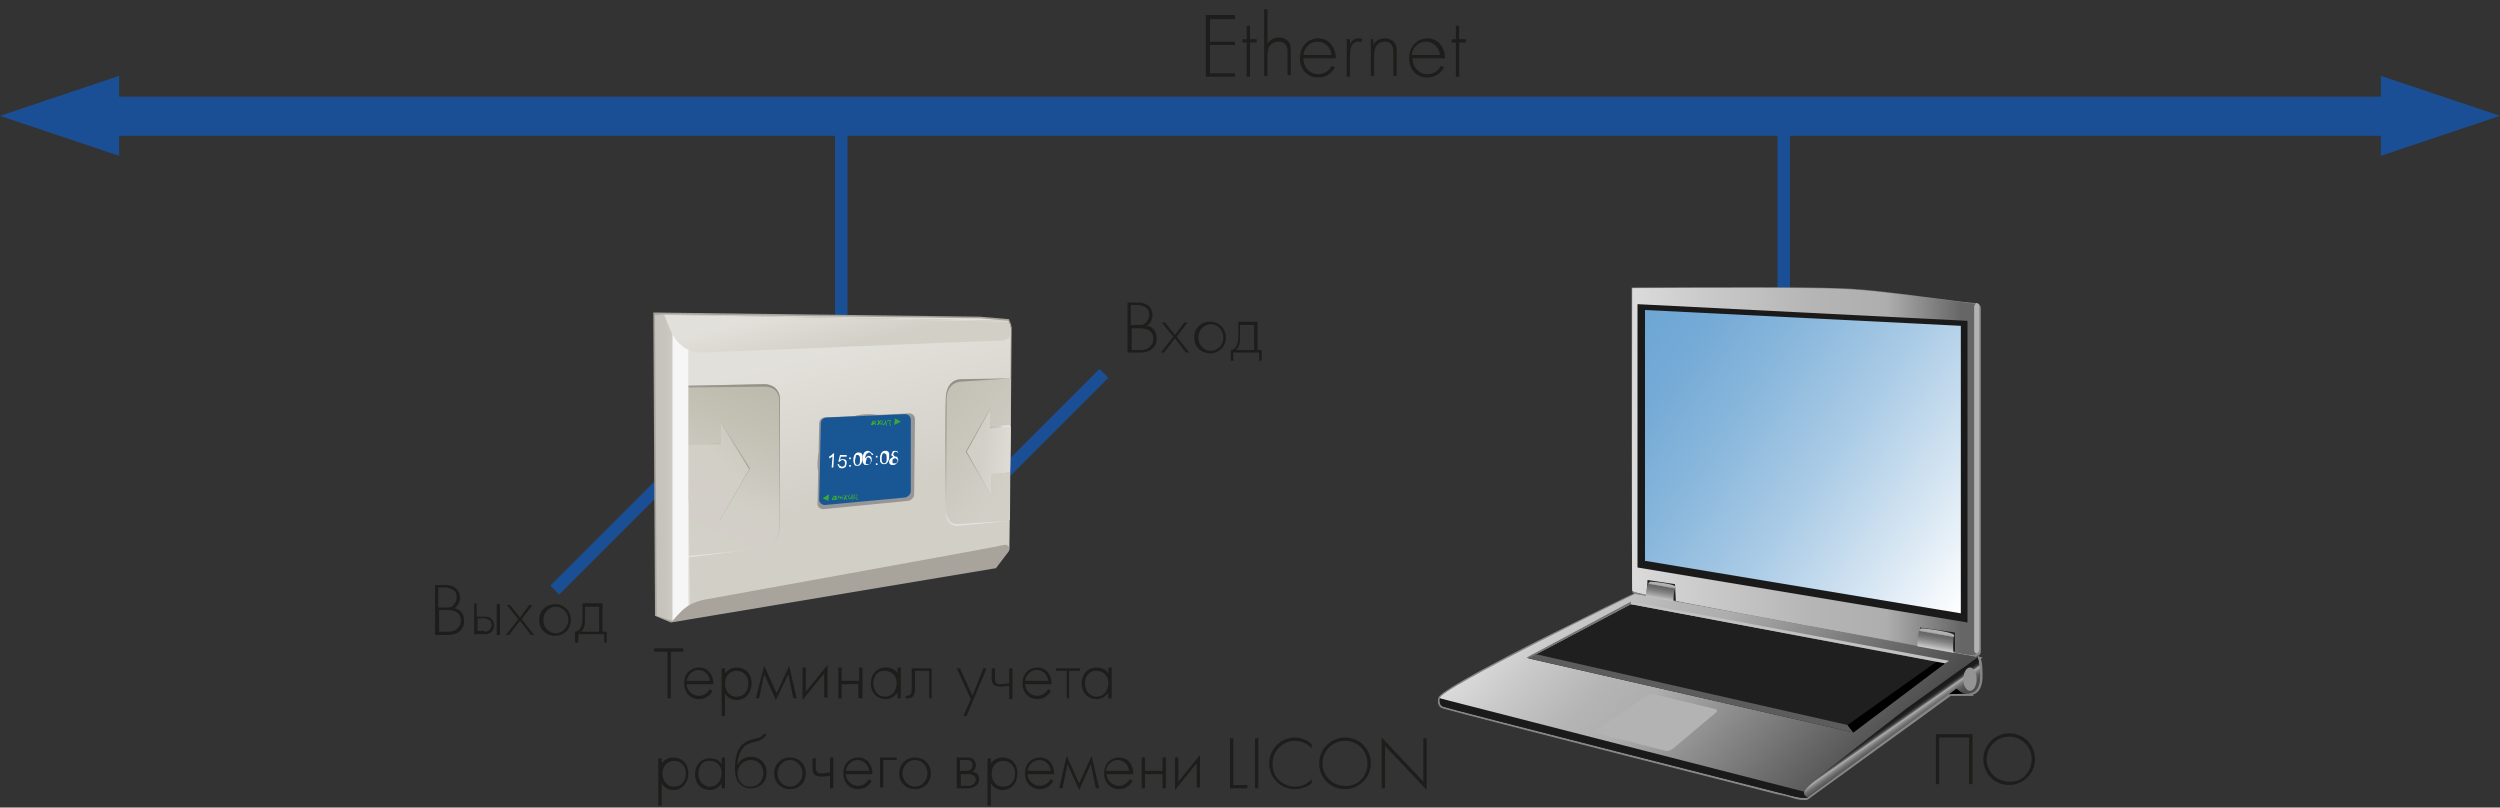 <?xml version="1.0" encoding="utf-8"?>
<!-- Generator: Adobe Illustrator 21.0.2, SVG Export Plug-In . SVG Version: 6.00 Build 0)  -->
<svg version="1.1" id="Слой_1" xmlns="http://www.w3.org/2000/svg" xmlns:xlink="http://www.w3.org/1999/xlink" x="0px" y="0px"
	 viewBox="0 0 300 96.9" style="enable-background:new 0 0 300 96.9;" xml:space="preserve">
<rect x="0" y="0" width="300" height="96.9" fill="#333333" stroke="none"/>
<style type="text/css">
	.st0{fill:#1A4F96;}
	.st1{fill:#878787;}
	.st2{fill:url(#SVGID_1_);}
	.st3{fill:#212121;}
	.st4{fill:url(#SVGID_2_);}
	.st5{fill:url(#SVGID_3_);}
	.st6{fill:#1A1A1A;}
	.st7{fill:url(#SVGID_4_);}
	.st8{fill:url(#SVGID_5_);}
	.st9{fill:url(#SVGID_6_);}
	.st10{fill:#1F1F1F;}
	.st11{fill:#5C5C5C;}
	.st12{fill:#C2C2C2;}
	.st13{fill:#737373;}
	.st14{fill:#949494;}
	.st15{fill:#B3B3B3;}
	.st16{fill:url(#SVGID_7_);}
	.st17{fill:url(#SVGID_8_);}
	.st18{fill:url(#SVGID_9_);}
	.st19{fill:url(#SVGID_10_);}
	.st20{fill:url(#SVGID_11_);}
	.st21{fill:url(#SVGID_12_);}
	.st22{fill:#A8A39B;}
	.st23{fill:url(#SVGID_13_);}
	.st24{fill:none;}
	.st25{fill:url(#SVGID_14_);}
	.st26{fill:url(#SVGID_15_);}
	.st27{fill:url(#SVGID_16_);}
	.st28{fill:url(#SVGID_17_);}
	.st29{fill:url(#SVGID_18_);}
	.st30{fill:url(#SVGID_19_);}
	.st31{fill:url(#SVGID_20_);}
	.st32{fill:url(#SVGID_21_);}
	.st33{fill:#969696;}
	.st34{fill:#185694;}
	.st35{fill:url(#SVGID_22_);}
	.st36{fill:url(#SVGID_23_);}
	.st37{fill:#F7F6F6;}
	.st38{fill:url(#SVGID_24_);}
	.st39{enable-background:new    ;}
	.st40{fill:#FFFFFF;}
	.st41{fill:#3AAA35;}
	.st42{fill:#1D1D1B;}
</style>
<rect x="100.2" y="15.7" class="st0" width="1.5" height="23.9"/>
<polygon class="st0" points="300,13.9 285.7,9.1 285.7,11.6 14.3,11.6 14.3,9.1 0,13.9 14.3,18.7 14.3,16.3 285.7,16.3 285.7,18.7 
	"/>
<rect x="213.3" y="15.7" class="st0" width="1.5" height="23.9"/>
<g>
	<g>
		<path class="st1" d="M216.4,96c-0.4,0-0.9-0.1-1.5-0.3c0,0-0.6-0.2-1.7-0.4c-26.4-6.7-39.9-10.2-40.1-10.3
			c-0.6-0.2-0.6-0.9-0.5-1.2c0-0.3,0.5-1.1,11.7-6.8c5.6-2.8,11.3-5.6,11.8-5.8c-0.2-0.1-0.2-0.1-0.2-0.1l0,0l0,0
			c0-0.1-0.1-0.2-0.1-18.3c0-9,0-18,0-18.1v-0.2h0.2c0.2,0,15.1-0.1,20.6,0c6.6,0.1,6.6,0.1,18.8,1.7l1.8,0.2c0.3,0,0.5,0.3,0.5,0.6
			v41.2c0,0.3-0.2,0.5-0.4,0.5c-0.1,0-0.1,0.1-0.2,0.1h0.2l0.1-0.1l0.1,0.1l0.4,0.1l-0.2,0.2c0.1,0.2,0.2,0.7,0.2,1.6l0,0
			c0.1,1.8-0.5,2.4-1,2.6c-0.1,0-0.1,0-0.2,0.1l0.2,0.1h-2.8L217,95.9C216.9,96,216.7,96,216.4,96z M173,83.8L173,83.8L173,83.8
			c0,0.1-0.2,0.7,0.3,0.9c0.2,0.1,7.4,1.9,40.1,10.3c1,0.3,1.6,0.4,1.7,0.4c1.5,0.4,1.7,0.2,1.8,0.2l0,0l17.9-13.1l0.2,0.3l-0.4,0.3
			h1.4l0,0c0.2,0,0.4,0,0.6-0.1c0.6-0.2,0.9-1,0.8-2.2l0,0c-0.1-0.7-0.1-1.2-0.2-1.4l-1.3,0.9l0,0l0,0l-0.2-0.3
			c0.5-0.4,0.9-0.7,1.2-0.8l-2.6-0.5v-0.2c0,0,0-0.1,0-0.2V78l1.5,0.3c0.5,0.1,0.8,0.1,0.8,0.1c0.2,0,0.4,0,0.5-0.1l0,0l0,0
			c0.1,0,0.1-0.1,0.1-0.2V36.8c0-0.1-0.1-0.2-0.1-0.2l0,0l-1.8-0.2c-12.2-1.5-12.2-1.5-18.8-1.6c-5.1-0.1-18.6,0-20.4,0
			c0,12-0.1,34.3,0,36c0.1,0,0.5,0.1,1.4,0.4h0.2v0.2c0,0.1,0,0.2,0,0.3v0.2l-1.5-0.3c-0.6,0.3-6,2.9-11.4,5.7
			C174.7,82.3,173.2,83.5,173,83.8z M196.1,70.9L196.1,70.9L196.1,70.9z M216.5,95.3L216.5,95.3v-0.4v0.2l0.1-0.2L216.5,95.3z
			 M221.8,90.7l-0.2-0.3l0,0l0,0c0.5-0.4,0.9-0.7,1.5-1.1l0.2,0.3L221.8,90.7z M230.4,77.8h-0.2l-29.5-5.4v-0.2c0-0.1,0-0.1,0-0.2
			v-0.2l0.3,0.1h0.2c7,1.4,19.7,3.7,29.1,5.3h0.2v0.2c0,0.1,0,0.1,0,0.2L230.4,77.8z"/>
		<g>
			<polygon points="236,83.2 233.9,83.3 234.8,82.6 			"/>
			
				<linearGradient id="SVGID_1_" gradientUnits="userSpaceOnUse" x1="195.856" y1="350.351" x2="237.4" y2="350.351" gradientTransform="matrix(1 0 0 1 0 -293.773)">
				<stop  offset="0" style="stop-color:#DBDBDB"/>
				<stop  offset="0.211" style="stop-color:#CACACA"/>
				<stop  offset="0.524" style="stop-color:#B5B5B5"/>
				<stop  offset="0.735" style="stop-color:#AEAEAE"/>
				<stop  offset="0.952" style="stop-color:#666666"/>
			</linearGradient>
			<path class="st2" d="M195.9,70.9c-0.1-0.2,0-36.3,0-36.3s15-0.1,20.6,0c6.9,0.1,6.6,0.1,20.6,1.9l0.3,41.7c0,0-0.2,0.4-0.9,0.4
				C236.2,78.5,196.5,71.5,195.9,70.9z"/>
			<polygon class="st3" points="234.6,78.2 230.3,77.4 230.4,75.3 234.6,75.9 			"/>
			
				<linearGradient id="SVGID_2_" gradientUnits="userSpaceOnUse" x1="232.148" y1="371.839" x2="232.576" y2="369.413" gradientTransform="matrix(1 0 0 1 0 -293.773)">
				<stop  offset="0" style="stop-color:#DBDBDB"/>
				<stop  offset="4.981127e-02" style="stop-color:#D1D1D1"/>
				<stop  offset="0.287" style="stop-color:#A3A3A3"/>
				<stop  offset="0.497" style="stop-color:#828282"/>
				<stop  offset="0.672" style="stop-color:#6D6D6D"/>
				<stop  offset="0.789" style="stop-color:#666666"/>
				<stop  offset="0.799" style="stop-color:#777777"/>
				<stop  offset="0.814" style="stop-color:#8D8D8D"/>
				<stop  offset="0.833" style="stop-color:#9E9E9E"/>
				<stop  offset="0.855" style="stop-color:#AAAAAA"/>
				<stop  offset="0.887" style="stop-color:#B1B1B1"/>
				<stop  offset="0.976" style="stop-color:#B3B3B3"/>
			</linearGradient>
			<path class="st4" d="M234.4,78.4l-4.3-0.7c0,0-0.1-2.3,0.5-2.3c0.5,0,4.2,0.5,3.9,0.9C234.3,76.6,234.4,78.4,234.4,78.4z"/>
			<polygon class="st3" points="201.1,72.1 197.6,71.4 197.7,69.6 201,70.1 			"/>
			
				<linearGradient id="SVGID_3_" gradientUnits="userSpaceOnUse" x1="199.1" y1="365.863" x2="199.481" y2="363.702" gradientTransform="matrix(1 0 0 1 0 -293.773)">
				<stop  offset="0" style="stop-color:#DBDBDB"/>
				<stop  offset="4.981127e-02" style="stop-color:#D1D1D1"/>
				<stop  offset="0.287" style="stop-color:#A3A3A3"/>
				<stop  offset="0.497" style="stop-color:#828282"/>
				<stop  offset="0.672" style="stop-color:#6D6D6D"/>
				<stop  offset="0.789" style="stop-color:#666666"/>
				<stop  offset="0.799" style="stop-color:#777777"/>
				<stop  offset="0.814" style="stop-color:#8D8D8D"/>
				<stop  offset="0.833" style="stop-color:#9E9E9E"/>
				<stop  offset="0.855" style="stop-color:#AAAAAA"/>
				<stop  offset="0.887" style="stop-color:#B1B1B1"/>
				<stop  offset="0.976" style="stop-color:#B3B3B3"/>
			</linearGradient>
			<path class="st5" d="M200.8,72.4l-3.3-0.6c0,0,0-2,0.6-2c0.4,0,3.2,0.3,3,0.7C200.8,70.8,200.8,72.4,200.8,72.4z"/>
			<polygon class="st6" points="236.1,74.7 196.5,68.1 196.5,36.5 236.1,38.5 			"/>
			
				<linearGradient id="SVGID_4_" gradientUnits="userSpaceOnUse" x1="238.65" y1="362.588" x2="196.117" y2="332.806" gradientTransform="matrix(1 0 0 1 0 -293.773)">
				<stop  offset="0" style="stop-color:#FFFFFF"/>
				<stop  offset="0.194" style="stop-color:#D8E7F3"/>
				<stop  offset="0.452" style="stop-color:#AACBE6"/>
				<stop  offset="0.682" style="stop-color:#89B7DC"/>
				<stop  offset="0.872" style="stop-color:#74AAD6"/>
				<stop  offset="1" style="stop-color:#6DA6D4"/>
			</linearGradient>
			<polygon class="st7" points="235.3,73.6 197.4,67.3 197.4,37.2 235.3,39.1 			"/>
			
				<linearGradient id="SVGID_5_" gradientUnits="userSpaceOnUse" x1="189.001" y1="360.111" x2="221.155" y2="390.094" gradientTransform="matrix(1 0 0 1 0 -293.773)">
				<stop  offset="0" style="stop-color:#DBDBDB"/>
				<stop  offset="0.119" style="stop-color:#CACACA"/>
				<stop  offset="0.296" style="stop-color:#B5B5B5"/>
				<stop  offset="0.416" style="stop-color:#AEAEAE"/>
				<stop  offset="0.982" style="stop-color:#4D4D4D"/>
			</linearGradient>
			<path class="st8" d="M216.7,95.1c-6.2-1-41.2-10.3-43.9-11.3c-0.3-1,23.4-12.5,23.4-12.5l41.2,7.6
				C237.2,79,216.7,93.8,216.7,95.1z"/>
			<path class="st6" d="M172.8,83.8c0,0-0.2,0.8,0.4,1c0.4,0.2,41.4,10.6,41.8,10.7c2,0.5,2,0.1,2,0.1l-0.5-0.6L172.8,83.8z"/>
			
				<linearGradient id="SVGID_6_" gradientUnits="userSpaceOnUse" x1="228.268" y1="382.829" x2="226.492" y2="380.293" gradientTransform="matrix(1 0 0 1 0 -293.773)">
				<stop  offset="0" style="stop-color:#4D4D4D"/>
				<stop  offset="0.251" style="stop-color:#4F4F4F"/>
				<stop  offset="0.372" style="stop-color:#575757"/>
				<stop  offset="0.465" style="stop-color:#646464"/>
				<stop  offset="0.543" style="stop-color:#767676"/>
				<stop  offset="0.613" style="stop-color:#8E8E8E"/>
				<stop  offset="0.675" style="stop-color:#ABABAB"/>
				<stop  offset="0.681" style="stop-color:#AEAEAE"/>
				<stop  offset="0.69" style="stop-color:#9D9D9D"/>
				<stop  offset="0.712" style="stop-color:#7A7A7A"/>
				<stop  offset="0.737" style="stop-color:#5C5C5C"/>
				<stop  offset="0.763" style="stop-color:#444444"/>
				<stop  offset="0.793" style="stop-color:#313131"/>
				<stop  offset="0.829" style="stop-color:#242424"/>
				<stop  offset="0.874" style="stop-color:#1C1C1C"/>
				<stop  offset="0.964" style="stop-color:#1A1A1A"/>
			</linearGradient>
			<path class="st9" d="M237.3,78.9c0,0,0.2,0.3,0.3,1.7c0,0.4,0.2,2-0.9,2.5c-1.2,0.5-1.9-0.5-1.9-0.5l-17.9,13.1
				c0,0-0.5-0.3-0.4-0.6c0-0.1,0.1-0.3,0.4-0.6c0.3-0.3,0.8-0.8,1-1s10.9-8.5,10.9-8.5L237.3,78.9"/>
			<polygon class="st10" points="183.4,79 195.7,72.5 233.4,79.6 222.4,87.9 			"/>
			<polygon class="st11" points="183.4,79 184.3,78.5 221.7,87 222.4,87.9 			"/>
			<polygon points="221.7,87 232.4,79.4 233.4,79.6 222.4,87.9 			"/>
			<polygon class="st12" points="195.7,72.5 195.7,72.2 233.9,79.3 233.4,79.6 			"/>
			<polygon class="st13" points="183.2,78.9 195.7,72.2 195.7,72.5 183.4,79 			"/>
			<ellipse class="st14" cx="236.4" cy="81.5" rx="0.8" ry="1.4"/>
			<path class="st15" d="M200.8,89.8c-0.3,0.2-0.7,0.4-0.9,0.3l-8.3-2.1c-0.2-0.1-0.2-0.3,0.1-0.5l5.8-3.9c0.3-0.2,0.7-0.4,0.9-0.3
				l7.5,1.8c0.2,0.1,0.2,0.3-0.1,0.5L200.8,89.8z"/>
			<path class="st15" d="M237.5,78c0,0.2-0.2,0.4-0.3,0.4l0,0c-0.2,0-0.3-0.2-0.3-0.4V36.8c0-0.2,0.2-0.4,0.3-0.4l0,0
				c0.2,0,0.3,0.2,0.3,0.4V78z"/>
		</g>
	</g>
	<polygon points="236,83.2 233.9,83.3 234.8,82.6 	"/>
	
		<linearGradient id="SVGID_7_" gradientUnits="userSpaceOnUse" x1="195.856" y1="350.351" x2="237.4" y2="350.351" gradientTransform="matrix(1 0 0 1 0 -293.773)">
		<stop  offset="0" style="stop-color:#DBDBDB"/>
		<stop  offset="0.211" style="stop-color:#CACACA"/>
		<stop  offset="0.524" style="stop-color:#B5B5B5"/>
		<stop  offset="0.735" style="stop-color:#AEAEAE"/>
		<stop  offset="0.952" style="stop-color:#666666"/>
	</linearGradient>
	<path class="st16" d="M195.9,70.9c-0.1-0.2,0-36.3,0-36.3s15-0.1,20.6,0c6.9,0.1,6.6,0.1,20.6,1.9l0.3,41.7c0,0-0.2,0.4-0.9,0.4
		C236.2,78.5,196.5,71.5,195.9,70.9z"/>
	<polygon class="st3" points="234.6,78.2 230.3,77.4 230.4,75.3 234.6,75.9 	"/>
	
		<linearGradient id="SVGID_8_" gradientUnits="userSpaceOnUse" x1="232.148" y1="371.839" x2="232.576" y2="369.413" gradientTransform="matrix(1 0 0 1 0 -293.773)">
		<stop  offset="0" style="stop-color:#DBDBDB"/>
		<stop  offset="4.981127e-02" style="stop-color:#D1D1D1"/>
		<stop  offset="0.287" style="stop-color:#A3A3A3"/>
		<stop  offset="0.497" style="stop-color:#828282"/>
		<stop  offset="0.672" style="stop-color:#6D6D6D"/>
		<stop  offset="0.789" style="stop-color:#666666"/>
		<stop  offset="0.799" style="stop-color:#777777"/>
		<stop  offset="0.814" style="stop-color:#8D8D8D"/>
		<stop  offset="0.833" style="stop-color:#9E9E9E"/>
		<stop  offset="0.855" style="stop-color:#AAAAAA"/>
		<stop  offset="0.887" style="stop-color:#B1B1B1"/>
		<stop  offset="0.976" style="stop-color:#B3B3B3"/>
	</linearGradient>
	<path class="st17" d="M234.4,78.4l-4.3-0.7c0,0-0.1-2.3,0.5-2.3c0.5,0,4.2,0.5,3.9,0.9C234.3,76.6,234.4,78.4,234.4,78.4z"/>
	<polygon class="st3" points="201.1,72.1 197.6,71.4 197.7,69.6 201,70.1 	"/>
	
		<linearGradient id="SVGID_9_" gradientUnits="userSpaceOnUse" x1="199.1" y1="365.863" x2="199.481" y2="363.702" gradientTransform="matrix(1 0 0 1 0 -293.773)">
		<stop  offset="0" style="stop-color:#DBDBDB"/>
		<stop  offset="4.981127e-02" style="stop-color:#D1D1D1"/>
		<stop  offset="0.287" style="stop-color:#A3A3A3"/>
		<stop  offset="0.497" style="stop-color:#828282"/>
		<stop  offset="0.672" style="stop-color:#6D6D6D"/>
		<stop  offset="0.789" style="stop-color:#666666"/>
		<stop  offset="0.799" style="stop-color:#777777"/>
		<stop  offset="0.814" style="stop-color:#8D8D8D"/>
		<stop  offset="0.833" style="stop-color:#9E9E9E"/>
		<stop  offset="0.855" style="stop-color:#AAAAAA"/>
		<stop  offset="0.887" style="stop-color:#B1B1B1"/>
		<stop  offset="0.976" style="stop-color:#B3B3B3"/>
	</linearGradient>
	<path class="st18" d="M200.8,72.4l-3.3-0.6c0,0,0-2,0.6-2c0.4,0,3.2,0.3,3,0.7C200.8,70.8,200.8,72.4,200.8,72.4z"/>
	<polygon class="st6" points="236.1,74.7 196.5,68.1 196.5,36.5 236.1,38.5 	"/>
	
		<linearGradient id="SVGID_10_" gradientUnits="userSpaceOnUse" x1="238.65" y1="362.588" x2="196.117" y2="332.806" gradientTransform="matrix(1 0 0 1 0 -293.773)">
		<stop  offset="0" style="stop-color:#FFFFFF"/>
		<stop  offset="0.194" style="stop-color:#D8E7F3"/>
		<stop  offset="0.452" style="stop-color:#AACBE6"/>
		<stop  offset="0.682" style="stop-color:#89B7DC"/>
		<stop  offset="0.872" style="stop-color:#74AAD6"/>
		<stop  offset="1" style="stop-color:#6DA6D4"/>
	</linearGradient>
	<polygon class="st19" points="235.3,73.6 197.4,67.3 197.4,37.2 235.3,39.1 	"/>
	
		<linearGradient id="SVGID_11_" gradientUnits="userSpaceOnUse" x1="189.001" y1="360.111" x2="221.155" y2="390.094" gradientTransform="matrix(1 0 0 1 0 -293.773)">
		<stop  offset="0" style="stop-color:#DBDBDB"/>
		<stop  offset="0.119" style="stop-color:#CACACA"/>
		<stop  offset="0.296" style="stop-color:#B5B5B5"/>
		<stop  offset="0.416" style="stop-color:#AEAEAE"/>
		<stop  offset="0.982" style="stop-color:#4D4D4D"/>
	</linearGradient>
	<path class="st20" d="M216.7,95.1c-6.2-1-41.2-10.3-43.9-11.3c-0.3-1,23.4-12.5,23.4-12.5l41.2,7.6C237.2,79,216.7,93.8,216.7,95.1
		z"/>
	<path class="st6" d="M172.8,83.8c0,0-0.2,0.8,0.4,1c0.4,0.2,41.4,10.6,41.8,10.7c2,0.5,2,0.1,2,0.1l-0.5-0.6L172.8,83.8z"/>
	
		<linearGradient id="SVGID_12_" gradientUnits="userSpaceOnUse" x1="228.268" y1="382.829" x2="226.492" y2="380.293" gradientTransform="matrix(1 0 0 1 0 -293.773)">
		<stop  offset="0" style="stop-color:#4D4D4D"/>
		<stop  offset="0.251" style="stop-color:#4F4F4F"/>
		<stop  offset="0.372" style="stop-color:#575757"/>
		<stop  offset="0.465" style="stop-color:#646464"/>
		<stop  offset="0.543" style="stop-color:#767676"/>
		<stop  offset="0.613" style="stop-color:#8E8E8E"/>
		<stop  offset="0.675" style="stop-color:#ABABAB"/>
		<stop  offset="0.681" style="stop-color:#AEAEAE"/>
		<stop  offset="0.69" style="stop-color:#9D9D9D"/>
		<stop  offset="0.712" style="stop-color:#7A7A7A"/>
		<stop  offset="0.737" style="stop-color:#5C5C5C"/>
		<stop  offset="0.763" style="stop-color:#444444"/>
		<stop  offset="0.793" style="stop-color:#313131"/>
		<stop  offset="0.829" style="stop-color:#242424"/>
		<stop  offset="0.874" style="stop-color:#1C1C1C"/>
		<stop  offset="0.964" style="stop-color:#1A1A1A"/>
	</linearGradient>
	<path class="st21" d="M237.3,78.9c0,0,0.2,0.3,0.3,1.7c0,0.4,0.2,2-0.9,2.5c-1.2,0.5-1.9-0.5-1.9-0.5l-17.9,13.1
		c0,0-0.5-0.3-0.4-0.6c0-0.1,0.1-0.3,0.4-0.6c0.3-0.3,0.8-0.8,1-1s10.9-8.5,10.9-8.5L237.3,78.9"/>
	<polygon class="st10" points="183.4,79 195.7,72.5 233.4,79.6 222.4,87.9 	"/>
	<polygon class="st11" points="183.4,79 184.3,78.5 221.7,87 222.4,87.9 	"/>
	<polygon points="221.7,87 232.4,79.4 233.4,79.6 222.4,87.9 	"/>
	<polygon class="st12" points="195.7,72.5 195.7,72.2 233.9,79.3 233.4,79.6 	"/>
	<polygon class="st13" points="183.2,78.9 195.7,72.2 195.7,72.5 183.4,79 	"/>
	<ellipse class="st14" cx="236.4" cy="81.5" rx="0.8" ry="1.4"/>
	<path class="st15" d="M200.8,89.8c-0.3,0.2-0.7,0.4-0.9,0.3l-8.3-2.1c-0.2-0.1-0.2-0.3,0.1-0.5l5.8-3.9c0.3-0.2,0.7-0.4,0.9-0.3
		l7.5,1.8c0.2,0.1,0.2,0.3-0.1,0.5L200.8,89.8z"/>
	<path class="st15" d="M237.5,78c0,0.2-0.2,0.4-0.3,0.4l0,0c-0.2,0-0.3-0.2-0.3-0.4V36.8c0-0.2,0.2-0.4,0.3-0.4l0,0
		c0.2,0,0.3,0.2,0.3,0.4V78z"/>
</g>
<rect x="63.1" y="61.6" transform="matrix(0.707 -0.707 0.707 0.707 -22.119 71.336)" class="st0" width="23.9" height="1.5"/>
<rect x="112.1" y="52.5" transform="matrix(0.707 -0.707 0.707 0.707 -1.331 103.308)" class="st0" width="23.9" height="1.5"/>
<g>
	<g>
		<path class="st22" d="M121.3,39.6L121.3,39.6L121.3,39.6c0-0.2,0-0.3,0-0.3c-0.1-0.5-0.3-0.8-0.3-0.8l-3.4-0.3l-39-0.5h1.2h-1.2
			l0.2,36.1l1.8,0.7l0.1-0.1v0.1l38.9-6.6l1.5-2c0-0.1,0-0.1,0-0.2l0.1-9.2l0,0l0.1-5.5l0,0L121.3,39.6
			C121.3,39.7,121.3,39.6,121.3,39.6z"/>
		<path class="st22" d="M80.5,74.7L80.5,74.7l-1.9-0.8v-0.1l-0.2-36.3h0.2l0,0l39,0.5l0,0l3.5,0.3v0.1c0,0,0.2,0.3,0.3,0.9l0,0
			c0,0,0,0.1,0,0.3l0,0l-0.1,11.3l0,0l-0.1,5.7l-0.1,9.2c0,0.1,0,0.2,0,0.3l0,0l-1.6,2.1h-0.1L80.5,74.7z M79,73.7l1.6,0.6l0.3-0.1
			v0.1l38.6-6.6l1.5-1.9l0,0l0,0l0,0l0.1-9.2l0.1-5.3l0,0l0.1-11.7c0-0.1,0-0.2,0-0.3c-0.1-0.3-0.2-0.6-0.2-0.7l-3.3-0.3L80,37.8
			l0,0h-1V73.7z"/>
	</g>
	<g>
		<g>
			
				<linearGradient id="SVGID_13_" gradientUnits="userSpaceOnUse" x1="104.762" y1="363.807" x2="95.732" y2="327.591" gradientTransform="matrix(1 0 0 1 0 -293.773)">
				<stop  offset="0" style="stop-color:#D2CFC7"/>
				<stop  offset="0.291" style="stop-color:#D2CFC7"/>
				<stop  offset="0.758" style="stop-color:#E2E0DA"/>
				<stop  offset="1" style="stop-color:#E2E0DA"/>
			</linearGradient>
			<polygon class="st23" points="79.9,37.8 121,38.5 121.3,39.6 121.1,65.9 81.6,73.9 			"/>
			<polygon class="st24" points="79.9,37.8 121,38.5 121.3,39.6 121.1,65.9 81.6,73.9 			"/>
		</g>
		<g>
			
				<linearGradient id="SVGID_14_" gradientUnits="userSpaceOnUse" x1="105.197" y1="337.618" x2="130.94" y2="358.601" gradientTransform="matrix(1 0 0 1 0 -293.773)">
				<stop  offset="0" style="stop-color:#BBBBAD"/>
				<stop  offset="0.251" style="stop-color:#C2C1B4"/>
				<stop  offset="0.642" style="stop-color:#D2CFC7"/>
				<stop  offset="1" style="stop-color:#D4D0C9"/>
			</linearGradient>
			<path class="st25" d="M121.3,45.4l-5.8,0.2c0,0-2,0.2-2,2.1c0,1,0,11.7,0,12.8c0,2.7,1.3,2.4,1.3,2.4l6.4-0.5L121.3,45.4z"/>
			<path class="st24" d="M121.3,45.4l-5.8,0.2c0,0-2,0.2-2,2.1c0,1,0,11.7,0,12.8c0,2.7,1.3,2.4,1.3,2.4l6.4-0.5L121.3,45.4z"/>
		</g>
		<g>
			
				<linearGradient id="SVGID_15_" gradientUnits="userSpaceOnUse" x1="-1082.498" y1="339.796" x2="-1073.222" y2="360.63" gradientTransform="matrix(-1 0 0 1 -990.494 -293.773)">
				<stop  offset="0" style="stop-color:#BBBBAD"/>
				<stop  offset="0.251" style="stop-color:#C2C1B4"/>
				<stop  offset="0.642" style="stop-color:#D2CFC7"/>
				<stop  offset="1" style="stop-color:#D4D0C9"/>
			</linearGradient>
			<path class="st26" d="M82.4,46.3l9.4-0.2c0,0,1.8,0,1.8,1.9c0,1,0,13.7,0,14.9c0,2.7-2.2,2.9-2.2,2.9l-8.8,1L82.4,46.3z"/>
			<path class="st24" d="M82.4,46.3l9.4-0.2c0,0,1.8,0,1.8,1.9c0,1,0,13.7,0,14.9c0,2.7-2.2,2.9-2.2,2.9l-8.8,1L82.4,46.3z"/>
		</g>
		<g>
			
				<linearGradient id="SVGID_16_" gradientUnits="userSpaceOnUse" x1="78.618" y1="349.923" x2="82.756" y2="349.923" gradientTransform="matrix(1 0 0 1 0 -293.773)">
				<stop  offset="0" style="stop-color:#C4C2BA"/>
				<stop  offset="0.332" style="stop-color:#C8C5BE"/>
				<stop  offset="0.67" style="stop-color:#D2CFC9"/>
				<stop  offset="1" style="stop-color:#E2E0DA"/>
			</linearGradient>
			<polygon class="st27" points="82.4,41.3 82.8,73.4 81.8,74 80.6,74.5 78.8,73.9 78.6,37.8 79.9,37.8 			"/>
		</g>
		<g>
			
				<linearGradient id="SVGID_17_" gradientUnits="userSpaceOnUse" x1="115.917" y1="347.973" x2="121.259" y2="347.973" gradientTransform="matrix(1 0 0 1 0 -293.773)">
				<stop  offset="0" style="stop-color:#919287"/>
				<stop  offset="0.135" style="stop-color:#98988E"/>
				<stop  offset="0.366" style="stop-color:#AAAAA0"/>
				<stop  offset="0.664" style="stop-color:#C7C4BB"/>
				<stop  offset="0.78" style="stop-color:#D2CFC7"/>
				<stop  offset="0.798" style="stop-color:#D9D5D1"/>
				<stop  offset="0.83" style="stop-color:#E0DDDB"/>
				<stop  offset="0.876" style="stop-color:#E5E2E2"/>
				<stop  offset="1" style="stop-color:#E6E3E3"/>
			</linearGradient>
			<path class="st28" d="M121.2,56.6l-2.2,0.3l-0.1,2.5l-3-5.2l2.9-5.2l-0.1,2.2l2.5-0.2L121.2,56.6z"/>
			<path class="st24" d="M121.2,56.6l-2.2,0.3l-0.1,2.5l-3-5.2l2.9-5.2l-0.1,2.2l2.5-0.2L121.2,56.6z"/>
		</g>
		<g>
			
				<linearGradient id="SVGID_18_" gradientUnits="userSpaceOnUse" x1="80.737" y1="348.52" x2="67.314" y2="340.83" gradientTransform="matrix(1.024 -1.000000e-04 -1.000000e-04 1.026 9.735 -297.772)">
				<stop  offset="0" style="stop-color:#919287"/>
				<stop  offset="0.135" style="stop-color:#98988E"/>
				<stop  offset="0.366" style="stop-color:#AAAAA0"/>
				<stop  offset="0.664" style="stop-color:#C7C4BB"/>
				<stop  offset="0.78" style="stop-color:#D2CFC7"/>
				<stop  offset="0.798" style="stop-color:#D9D5D1"/>
				<stop  offset="0.83" style="stop-color:#E0DDDB"/>
				<stop  offset="0.876" style="stop-color:#E5E2E2"/>
				<stop  offset="1" style="stop-color:#E6E3E3"/>
			</linearGradient>
			<path class="st29" d="M82.5,53.4l4-0.2v-2.6l3.5,5.6l-3.6,6.2v-2.6L82.6,60L82.5,53.4z"/>
			<path class="st24" d="M82.5,53.4l4-0.2v-2.6l3.5,5.6l-3.6,6.2v-2.6L82.6,60L82.5,53.4z"/>
		</g>
		
			<linearGradient id="SVGID_19_" gradientUnits="userSpaceOnUse" x1="-885.824" y1="339.672" x2="-876.261" y2="361.151" gradientTransform="matrix(-1 0 0 1 -794.099 -293.773)">
			<stop  offset="0" style="stop-color:#919287"/>
			<stop  offset="0.135" style="stop-color:#98988E"/>
			<stop  offset="0.366" style="stop-color:#AAAAA0"/>
			<stop  offset="0.664" style="stop-color:#C7C4BB"/>
			<stop  offset="0.78" style="stop-color:#D2CFC7"/>
			<stop  offset="0.798" style="stop-color:#D9D5D1"/>
			<stop  offset="0.83" style="stop-color:#E0DDDB"/>
			<stop  offset="0.876" style="stop-color:#E5E2E2"/>
			<stop  offset="1" style="stop-color:#E6E3E3"/>
		</linearGradient>
		<path class="st30" d="M91.6,65.8c1.5-0.3,1.9-1.7,1.9-3c0-1,0-13.6,0-14.7c0-1.8-1.7-1.7-1.7-1.7l-9,0.1l-1.1-0.2l10.1-0.2
			c0,0,1.8,0,1.8,1.9c0,1,0,13.8,0,14.9C93.6,65.6,91.6,65.9,91.6,65.8l-10,1.2l1.1-0.3C90.5,66,91.4,65.8,91.6,65.8z"/>
		<g>
			
				<linearGradient id="SVGID_20_" gradientUnits="userSpaceOnUse" x1="114.757" y1="347.675" x2="124.979" y2="348.669" gradientTransform="matrix(1 0 0 1 0 -293.773)">
				<stop  offset="0" style="stop-color:#D2CFC7"/>
				<stop  offset="0.291" style="stop-color:#D2CFC7"/>
				<stop  offset="0.758" style="stop-color:#E2E0DA"/>
				<stop  offset="1" style="stop-color:#E2E0DA"/>
			</linearGradient>
			<path class="st31" d="M121.2,56.6l-2.2,0.3l-0.1,2.5l-2.9-5.2l2.8-5v2.2l2.5-0.2L121.2,56.6z"/>
			<path class="st24" d="M121.2,56.6l-2.2,0.3l-0.1,2.5l-2.9-5.2l2.8-5v2.2l2.5-0.2L121.2,56.6z"/>
		</g>
		
			<linearGradient id="SVGID_21_" gradientUnits="userSpaceOnUse" x1="-551.569" y1="339.698" x2="-544.229" y2="356.184" gradientTransform="matrix(1 0 0 1 665.557 -293.773)">
			<stop  offset="0" style="stop-color:#919287"/>
			<stop  offset="0.135" style="stop-color:#98988E"/>
			<stop  offset="0.366" style="stop-color:#AAAAA0"/>
			<stop  offset="0.664" style="stop-color:#C7C4BB"/>
			<stop  offset="0.78" style="stop-color:#D2CFC7"/>
			<stop  offset="0.798" style="stop-color:#D9D5D1"/>
			<stop  offset="0.83" style="stop-color:#E0DDDB"/>
			<stop  offset="0.876" style="stop-color:#E5E2E2"/>
			<stop  offset="1" style="stop-color:#E6E3E3"/>
		</linearGradient>
		<path class="st32" d="M114.7,62.9c-0.9-0.1-1.1-0.9-1.1-2c0-0.9,0-12.2,0-13.1c0.1-2,1.7-2,1.7-2l6.1-0.4l0,0l-6.1,0.1
			c0,0-1.7-0.1-1.8,2.2c-0.1,0.9-0.1,12.1-0.1,13.1c-0.1,2.3,1.3,2.3,1.4,2.3c0.4,0,6.4-0.6,6.4-0.6l0,0
			C118,62.7,115.2,62.9,114.7,62.9z"/>
		<g>
			<g>
				<path class="st33" d="M109.7,54.7c0,2.9-2.7,5.5-5.9,5.8c-3.2,0.3-5.8-1.9-5.7-5s2.7-5.7,5.9-5.8S109.7,51.8,109.7,54.7z"/>
			</g>
			<path class="st33" d="M109.7,59.3c0,0.4-0.3,0.7-0.7,0.8l-10.2,1c-0.4,0-0.7-0.3-0.7-0.6l0.2-9.7c0-0.4,0.3-0.7,0.7-0.7l10.1-0.5
				c0.4,0,0.7,0.3,0.7,0.7L109.7,59.3z"/>
		</g>
		<path class="st34" d="M109.3,58.9c0,0.4-0.3,0.7-0.7,0.8L99,60.6c-0.4,0-0.7-0.3-0.7-0.6l0.2-9.2c0-0.4,0.3-0.7,0.7-0.7l9.4-0.4
			c0.4,0,0.7,0.3,0.7,0.7C109.3,50.4,109.3,58.9,109.3,58.9z"/>
		<g>
			
				<linearGradient id="SVGID_22_" gradientUnits="userSpaceOnUse" x1="78.6" y1="331.873" x2="121" y2="331.873" gradientTransform="matrix(1 0 0 1 0 -293.773)">
				<stop  offset="0" style="stop-color:#D2CFC7"/>
				<stop  offset="0.291" style="stop-color:#D2CFC7"/>
				<stop  offset="0.758" style="stop-color:#E2E0DA"/>
				<stop  offset="1" style="stop-color:#E2E0DA"/>
			</linearGradient>
			<polygon class="st35" points="78.6,37.7 117.6,38.2 121,38.5 79.9,37.8 			"/>
			<polygon class="st24" points="78.6,37.7 117.6,38.2 121,38.5 79.9,37.8 			"/>
		</g>
		<g>
			
				<linearGradient id="SVGID_23_" gradientUnits="userSpaceOnUse" x1="99.641" y1="337.089" x2="79.332" y2="356.588" gradientTransform="matrix(1 0 0 1 0 -293.773)">
				<stop  offset="0" style="stop-color:#BBBBAD"/>
				<stop  offset="0.251" style="stop-color:#C2C1B4"/>
				<stop  offset="0.642" style="stop-color:#D2CFC7"/>
				<stop  offset="1" style="stop-color:#D4D0C9"/>
			</linearGradient>
			<path class="st36" d="M82.5,53.4l4-0.1v-2.5l3.4,5.5l-3.5,6.1v-2.5l-3.8,0.3L82.5,53.4z"/>
			<path class="st24" d="M82.5,53.4l4-0.1v-2.5l3.4,5.5l-3.5,6.1v-2.5l-3.8,0.3L82.5,53.4z"/>
		</g>
		<g>
			<g>
				<polygon class="st37" points="82.6,73.6 80.7,74.5 80.7,39.6 82.6,39.6 				"/>
			</g>
		</g>
		<g>
			
				<linearGradient id="SVGID_24_" gradientUnits="userSpaceOnUse" x1="102.189" y1="339.125" x2="99.098" y2="326.728" gradientTransform="matrix(1 0 0 1 0 -293.773)">
				<stop  offset="0" style="stop-color:#D2CFC7"/>
				<stop  offset="0.291" style="stop-color:#D2CFC7"/>
				<stop  offset="0.758" style="stop-color:#E2E0DA"/>
				<stop  offset="1" style="stop-color:#E2E0DA"/>
			</linearGradient>
			<path class="st38" d="M121.3,39.4c0,0,0.1,0.9-0.3,1.2s-0.9,0.3-1.8,0.3c-0.7,0-34.3,1.4-34.8,1.4c-0.8,0-1.7,0-2.8-1
				c-1.1-1-1.5-2.7-1.9-3.5l41.3,0.8C121,38.5,121.2,38.8,121.3,39.4"/>
			<path class="st24" d="M121.3,39.4c0,0,0.1,0.9-0.3,1.2s-0.9,0.3-1.8,0.3c-0.7,0-34.3,1.4-34.8,1.4c-0.8,0-1.7,0-2.8-1
				c-1.1-1-1.5-2.7-1.9-3.5l41.3,0.8C121,38.5,121.2,38.8,121.3,39.4"/>
		</g>
		<g>
			<path class="st22" d="M80.7,74.5c0,0,1-1.2,1.6-1.6c0.6-0.5,1.4-0.7,2-0.9c0.6-0.1,34.8-6.3,35.2-6.4c0.4-0.1,1.2-0.3,1.3-0.2
				c0.2,0.1,0.4,0.3,0.3,0.5l-1.5,2L80.7,74.5z"/>
			<path class="st24" d="M80.7,74.5c0,0,1-1.2,1.6-1.6c0.6-0.5,1.4-0.7,2-0.9c0.6-0.1,34.8-6.3,35.2-6.4c0.4-0.1,1.2-0.3,1.3-0.2
				c0.2,0.1,0.4,0.3,0.3,0.5l-1.5,2L80.7,74.5z"/>
		</g>
		<polygon class="st24" points="109,56.2 99.1,56.7 99.2,54.5 109.1,54 		"/>
		<g class="st39">
			<path class="st40" d="M100,56.1l-0.2,0l0.1-1.3c-0.1,0-0.1,0.1-0.2,0.1c-0.1,0.1-0.2,0.1-0.2,0.1l0-0.2c0.1-0.1,0.2-0.1,0.3-0.2
				c0.1-0.1,0.2-0.2,0.2-0.2l0.1,0L100,56.1z"/>
			<path class="st40" d="M100.5,55.7l0.2,0c0,0.1,0,0.2,0.1,0.2c0.1,0,0.1,0.1,0.2,0.1c0.1,0,0.2,0,0.3-0.1c0.1-0.1,0.1-0.2,0.1-0.3
				c0-0.1,0-0.2-0.1-0.3c-0.1-0.1-0.1-0.1-0.2-0.1c-0.1,0-0.1,0-0.2,0.1c-0.1,0-0.1,0.1-0.1,0.1l-0.2,0l0.2-0.8l0.8,0l0,0.2l-0.7,0
				l-0.1,0.4c0.1-0.1,0.2-0.1,0.3-0.1c0.1,0,0.3,0,0.4,0.1c0.1,0.1,0.1,0.2,0.1,0.4c0,0.1-0.1,0.3-0.1,0.4c-0.1,0.1-0.3,0.2-0.4,0.2
				c-0.1,0-0.3,0-0.4-0.1C100.6,55.9,100.5,55.8,100.5,55.7z"/>
			<path class="st40" d="M101.9,56l0-0.2l0.2,0l0,0.2L101.9,56z M101.9,55.1l0-0.2l0.2,0l0,0.2L101.9,55.1z"/>
			<path class="st40" d="M102.4,55.2c0-0.2,0-0.3,0.1-0.5c0-0.1,0.1-0.2,0.2-0.3c0.1-0.1,0.2-0.1,0.3-0.1c0.1,0,0.2,0,0.2,0
				s0.1,0.1,0.2,0.1c0,0.1,0.1,0.1,0.1,0.2c0,0.1,0,0.2,0,0.4c0,0.2,0,0.3-0.1,0.5c0,0.1-0.1,0.2-0.2,0.3s-0.2,0.1-0.3,0.1
				c-0.2,0-0.3,0-0.4-0.2C102.5,55.7,102.4,55.5,102.4,55.2z M102.6,55.2c0,0.3,0,0.4,0.1,0.5c0.1,0.1,0.1,0.1,0.2,0.1
				c0.1,0,0.2-0.1,0.2-0.1c0.1-0.1,0.1-0.3,0.1-0.5c0-0.3,0-0.4-0.1-0.5c-0.1-0.1-0.1-0.1-0.2-0.1c-0.1,0-0.2,0-0.2,0.1
				C102.7,54.7,102.7,54.9,102.6,55.2z"/>
			<path class="st40" d="M104.8,54.6l-0.2,0c0-0.1,0-0.1-0.1-0.2c-0.1-0.1-0.1-0.1-0.2-0.1c-0.1,0-0.1,0-0.2,0.1
				c-0.1,0-0.1,0.1-0.2,0.2c0,0.1-0.1,0.2-0.1,0.4c0.1-0.1,0.1-0.1,0.2-0.2c0.1,0,0.1-0.1,0.2-0.1c0.1,0,0.2,0,0.3,0.1
				c0.1,0.1,0.1,0.2,0.1,0.4c0,0.1,0,0.2-0.1,0.3c0,0.1-0.1,0.2-0.2,0.2c-0.1,0.1-0.2,0.1-0.3,0.1c-0.2,0-0.3,0-0.4-0.2
				c-0.1-0.1-0.1-0.3-0.1-0.6c0-0.3,0.1-0.5,0.2-0.7c0.1-0.1,0.3-0.2,0.4-0.2c0.1,0,0.2,0,0.3,0.1C104.7,54.4,104.8,54.5,104.8,54.6
				z M103.9,55.4c0,0.1,0,0.1,0,0.2c0,0.1,0.1,0.1,0.1,0.1c0.1,0,0.1,0,0.2,0c0.1,0,0.2,0,0.2-0.1c0.1-0.1,0.1-0.2,0.1-0.3
				c0-0.1,0-0.2-0.1-0.3c-0.1-0.1-0.1-0.1-0.2-0.1c-0.1,0-0.2,0-0.2,0.1C104,55.2,103.9,55.3,103.9,55.4z"/>
			<path class="st40" d="M105.1,55.8l0-0.2l0.2,0l0,0.2L105.1,55.8z M105.1,54.9l0-0.2l0.2,0l0,0.2L105.1,54.9z"/>
			<path class="st40" d="M105.6,55c0-0.2,0-0.3,0.1-0.5c0-0.1,0.1-0.2,0.2-0.3c0.1-0.1,0.2-0.1,0.3-0.1c0.1,0,0.2,0,0.2,0
				c0.1,0,0.1,0.1,0.2,0.1c0,0.1,0.1,0.1,0.1,0.2c0,0.1,0,0.2,0,0.4c0,0.2,0,0.3-0.1,0.5c0,0.1-0.1,0.2-0.2,0.3s-0.2,0.1-0.3,0.1
				c-0.2,0-0.3,0-0.4-0.2C105.6,55.5,105.6,55.3,105.6,55z M105.8,55c0,0.3,0,0.4,0.1,0.5c0.1,0.1,0.1,0.1,0.2,0.1
				c0.1,0,0.2-0.1,0.2-0.1c0.1-0.1,0.1-0.3,0.1-0.5c0-0.3,0-0.4-0.1-0.5c-0.1-0.1-0.1-0.1-0.2-0.1c-0.1,0-0.2,0-0.2,0.1
				C105.9,54.5,105.8,54.7,105.8,55z"/>
			<path class="st40" d="M107.2,54.8c-0.1,0-0.1-0.1-0.2-0.1c0-0.1-0.1-0.1,0-0.2c0-0.1,0.1-0.2,0.1-0.3c0.1-0.1,0.2-0.1,0.3-0.1
				c0.1,0,0.3,0,0.3,0.1c0.1,0.1,0.1,0.2,0.1,0.3c0,0.1,0,0.1-0.1,0.2c0,0.1-0.1,0.1-0.2,0.1c0.1,0,0.2,0.1,0.2,0.1
				c0,0.1,0.1,0.2,0.1,0.3c0,0.1-0.1,0.3-0.2,0.4c-0.1,0.1-0.2,0.2-0.4,0.2c-0.2,0-0.3,0-0.4-0.1c-0.1-0.1-0.1-0.2-0.1-0.3
				c0-0.1,0-0.2,0.1-0.3C107,54.9,107.1,54.9,107.2,54.8z M107.1,55.3c0,0.1,0,0.1,0,0.2c0,0.1,0.1,0.1,0.1,0.1c0.1,0,0.1,0,0.2,0
				c0.1,0,0.2,0,0.2-0.1c0.1-0.1,0.1-0.1,0.1-0.2c0-0.1,0-0.2-0.1-0.2c-0.1-0.1-0.1-0.1-0.2-0.1c-0.1,0-0.2,0-0.2,0.1
				C107.1,55.1,107.1,55.2,107.1,55.3z M107.2,54.5c0,0.1,0,0.1,0.1,0.2c0,0,0.1,0.1,0.2,0.1c0.1,0,0.1,0,0.2-0.1
				c0.1-0.1,0.1-0.1,0.1-0.2c0-0.1,0-0.1-0.1-0.2c0,0-0.1-0.1-0.2-0.1c-0.1,0-0.1,0-0.2,0.1C107.2,54.4,107.2,54.4,107.2,54.5z"/>
		</g>
		<polygon class="st24" points="108.8,51.9 103,52.1 103.3,50.3 109,50.1 		"/>
		<g class="st39">
			<path class="st41" d="M104.7,50.5l0.2,0c0.1,0,0.1,0,0.1,0c0,0,0,0,0.1,0c0,0,0,0,0,0.1c0,0,0,0,0,0.1c0,0,0,0-0.1,0.1
				c0,0,0,0,0.1,0c0,0,0,0.1,0,0.1c0,0.1,0,0.1-0.1,0.1c0,0-0.1,0-0.2,0l-0.3,0L104.7,50.5z M104.8,51l0.1,0c0.1,0,0.1,0,0.1,0
				c0,0,0,0,0-0.1c0,0,0,0,0,0c0,0,0,0,0,0c0,0,0,0-0.1,0l-0.1,0L104.8,51z M104.8,50.7l0.1,0c0,0,0.1,0,0.1,0c0,0,0,0,0,0
				c0,0,0,0,0,0c0,0,0,0,0-0.1c0,0-0.1,0-0.1,0l-0.1,0L104.8,50.7z"/>
			<path class="st41" d="M105.2,51l0.2-0.3l-0.1-0.3l0.1,0l0.1,0.1c0,0,0,0,0,0.1c0,0,0,0,0.1-0.1l0.1-0.1l0.1,0l-0.2,0.3l0.2,0.3
				l-0.1,0l-0.1-0.2l0,0l-0.2,0.2L105.2,51z"/>
			<path class="st41" d="M105.8,50.7c0-0.1,0.1-0.2,0.1-0.2c0.1,0,0.1-0.1,0.2-0.1c0.1,0,0.1,0,0.2,0.1c0,0,0.1,0.1,0,0.2
				c0,0.1,0,0.1-0.1,0.2c0,0-0.1,0.1-0.1,0.1c0,0-0.1,0-0.1,0c-0.1,0-0.1,0-0.2-0.1C105.8,50.9,105.7,50.8,105.8,50.7z M105.9,50.7
				c0,0.1,0,0.1,0,0.2c0,0,0.1,0.1,0.1,0s0.1,0,0.1-0.1c0,0,0.1-0.1,0.1-0.2c0-0.1,0-0.1,0-0.2c0,0-0.1-0.1-0.1,0c0,0-0.1,0-0.1,0.1
				C105.9,50.6,105.9,50.7,105.9,50.7z"/>
			<path class="st41" d="M106.5,50.4l0.4,0l-0.1,0.5l0.1,0l0,0.2l-0.1,0l0-0.2l-0.4,0l0,0.2l-0.1,0l0-0.2l0,0
				C106.4,50.8,106.4,50.7,106.5,50.4z M106.5,50.5c0,0.2-0.1,0.3-0.1,0.4l0.3,0l0.1-0.4L106.5,50.5z"/>
			<path class="st41" d="M107.4,50.2l0.7,0.4l-0.8,0.4L107.4,50.2z"/>
		</g>
		<polygon class="st24" points="105.5,60 98.4,60.6 98.6,59.4 105.7,58.8 		"/>
		<g class="st39">
			<path class="st41" d="M99.5,59.3l-0.1,0.8l-0.7-0.3L99.5,59.3z"/>
			<path class="st41" d="M100,59.5l0.2,0c0.1,0,0.1,0,0.1,0c0,0,0,0,0.1,0c0,0,0,0,0,0.1c0,0,0,0,0,0.1c0,0,0,0-0.1,0.1
				c0,0,0,0,0.1,0s0,0.1,0,0.1c0,0.1,0,0.1-0.1,0.1c0,0-0.1,0-0.2,0l-0.3,0L100,59.5z M100,59.9l0.1,0c0.1,0,0.1,0,0.1,0
				c0,0,0,0,0-0.1c0,0,0,0,0,0s0,0,0,0s0,0-0.1,0l-0.1,0L100,59.9z M100,59.7l0.1,0c0,0,0.1,0,0.1,0c0,0,0,0,0,0c0,0,0,0,0,0
				c0,0,0,0,0-0.1c0,0-0.1,0-0.1,0l-0.1,0L100,59.7z"/>
			<path class="st41" d="M100.6,59.4L100.6,59.4l0.1,0.2l0.1,0c0.1,0,0.1,0,0.2,0c0,0,0.1,0.1,0,0.1c0,0,0,0.1-0.1,0.1
				c0,0-0.1,0.1-0.2,0.1l-0.2,0L100.6,59.4z M100.6,59.9L100.6,59.9c0.2,0,0.2,0,0.2,0c0,0,0,0,0-0.1c0,0,0,0,0-0.1c0,0-0.1,0-0.1,0
				l-0.1,0L100.6,59.9z M101.1,59.4L101.1,59.4l0,0.5l-0.1,0L101.1,59.4z"/>
			<path class="st41" d="M101.2,59.9l0.2-0.3l-0.2-0.2l0.1,0l0.1,0.1c0,0,0,0,0,0.1c0,0,0,0,0.1-0.1l0.1-0.1l0.1,0l-0.2,0.3l0.2,0.3
				l-0.1,0l-0.1-0.2l0,0l-0.2,0.2L101.2,59.9z"/>
			<path class="st41" d="M101.8,59.6c0-0.1,0.1-0.2,0.1-0.2c0.1,0,0.1-0.1,0.2-0.1c0.1,0,0.1,0,0.2,0.1c0,0,0.1,0.1,0,0.2
				c0,0.1,0,0.1-0.1,0.2c0,0-0.1,0.1-0.1,0.1c0,0-0.1,0-0.1,0c-0.1,0-0.1,0-0.2-0.1C101.8,59.8,101.8,59.7,101.8,59.6z M101.9,59.6
				c0,0.1,0,0.1,0,0.2c0,0,0.1,0,0.1,0s0.1,0,0.1-0.1c0,0,0.1-0.1,0.1-0.2c0-0.1,0-0.1,0-0.2s-0.1,0-0.1,0c0,0-0.1,0-0.1,0.1
				C101.9,59.5,101.9,59.5,101.9,59.6z"/>
			<path class="st41" d="M102.5,59.3l0.4,0l-0.1,0.5l0.1,0l0,0.2l-0.1,0l0-0.2l-0.4,0l0,0.2l-0.1,0l0-0.2l0.1,0
				C102.4,59.6,102.5,59.5,102.5,59.3z M102.6,59.3c0,0.2-0.1,0.3-0.1,0.4l0.3,0l0-0.4L102.6,59.3z"/>
		</g>
	</g>
</g>
<g class="st39">
	<path class="st42" d="M80.5,78.2v5.6h-0.4v-5.6h-1.6v-0.4H82v0.4H80.5z"/>
</g>
<g class="st39">
	<path class="st42" d="M82.4,82c0,0.9,0.7,1.5,1.5,1.5c0.6,0,1-0.4,1.3-0.8l0.3,0.2c-0.2,0.4-0.7,1-1.6,1c-1.1,0-1.8-0.8-1.8-1.9
		c0-1.3,0.9-1.9,1.8-1.9c1,0,1.7,0.8,1.7,2H82.4z M85.2,81.7c-0.1-0.7-0.6-1.3-1.4-1.3c-0.7,0-1.3,0.6-1.4,1.3H85.2z"/>
	<path class="st42" d="M87,85.9h-0.4v-5.7H87v0.6c0.4-0.5,0.9-0.7,1.4-0.7c1.1,0,1.8,0.8,1.8,1.9c0,1.1-0.7,2-1.8,2
		c-0.9,0-1.3-0.6-1.4-0.8V85.9z M89.8,82c0-1-0.7-1.5-1.4-1.5c-0.7,0-1.4,0.5-1.4,1.5c0,0.9,0.5,1.6,1.4,1.6S89.8,82.9,89.8,82z"/>
	<path class="st42" d="M91.7,79.9l1.5,3.3l1.5-3.3l0.9,3.9h-0.4l-0.6-2.9L93.1,84l-1.4-3.1l-0.6,2.9h-0.4L91.7,79.9z"/>
	<path class="st42" d="M96.7,80.1v2.9l2.6-3.2v3.9h-0.4v-2.9L96.3,84v-3.9H96.7z"/>
	<path class="st42" d="M100.6,80.1h0.4v1.6h2.1v-1.6h0.4v3.7H103v-1.7H101v1.7h-0.4V80.1z"/>
	<path class="st42" d="M107.7,80.1h0.4v3.7h-0.4v-0.7c-0.4,0.6-1,0.8-1.4,0.8c-1,0-1.8-0.7-1.8-1.9c0-1.1,0.7-1.9,1.8-1.9
		c0.6,0,1.1,0.2,1.4,0.7V80.1z M104.8,82c0,0.8,0.5,1.6,1.4,1.6c0.9,0,1.4-0.8,1.4-1.6c0-1.1-0.8-1.5-1.4-1.5
		C105.5,80.4,104.8,81,104.8,82z"/>
	<path class="st42" d="M111.9,83.8h-0.4v-3.3h-1.7v2.1c0,0.2,0,0.6-0.2,0.9c-0.1,0.2-0.4,0.3-0.7,0.3c-0.1,0-0.1,0-0.2,0v-0.3
		c0,0,0.1,0,0.1,0c0.2,0,0.4-0.1,0.5-0.2c0.1-0.2,0.1-0.4,0.1-0.6v-2.5h2.4V83.8z"/>
	<path class="st42" d="M116.5,83.9l-1.7-3.7h0.4l1.5,3.3l1.3-3.3h0.4l-2.4,5.7h-0.4L116.5,83.9z"/>
	<path class="st42" d="M121.2,82.3c-0.3,0-0.7,0.1-1,0.1c-0.2,0-0.6,0-0.9-0.2c-0.3-0.2-0.3-0.7-0.3-0.9v-1.1h0.4v1.1
		c0,0.3,0,0.5,0.2,0.7c0.1,0.1,0.3,0.1,0.5,0.1c0.3,0,0.8-0.1,1-0.1v-1.8h0.4v3.7h-0.4V82.3z"/>
	<path class="st42" d="M123,82c0,0.9,0.7,1.5,1.5,1.5c0.6,0,1-0.4,1.3-0.8l0.3,0.2c-0.2,0.4-0.7,1-1.6,1c-1.1,0-1.8-0.8-1.8-1.9
		c0-1.3,0.9-1.9,1.8-1.9c1,0,1.7,0.8,1.7,2H123z M125.8,81.7c-0.1-0.7-0.6-1.3-1.4-1.3c-0.7,0-1.3,0.6-1.4,1.3H125.8z"/>
</g>
<g class="st39">
	<path class="st42" d="M128,80.5h-1.3v-0.3h2.9v0.3h-1.3v3.3H128V80.5z"/>
</g>
<g class="st39">
	<path class="st42" d="M133,80.1h0.4v3.7H133v-0.7c-0.4,0.6-1,0.8-1.4,0.8c-1,0-1.8-0.7-1.8-1.9c0-1.1,0.7-1.9,1.8-1.9
		c0.6,0,1.1,0.2,1.4,0.7V80.1z M130.2,82c0,0.8,0.5,1.6,1.4,1.6c0.9,0,1.4-0.8,1.4-1.6c0-1.1-0.8-1.5-1.4-1.5
		C130.9,80.4,130.2,81,130.2,82z"/>
</g>
<g class="st39">
	<path class="st42" d="M79.4,96.7H79v-5.7h0.4v0.6c0.4-0.5,0.9-0.7,1.4-0.7c1.1,0,1.8,0.8,1.8,1.9c0,1.1-0.7,2-1.8,2
		c-0.9,0-1.3-0.6-1.4-0.8V96.7z M82.3,92.8c0-1-0.7-1.5-1.4-1.5c-0.7,0-1.4,0.5-1.4,1.5c0,0.9,0.5,1.6,1.4,1.6S82.3,93.7,82.3,92.8z
		"/>
	<path class="st42" d="M86.7,90.9H87v3.7h-0.4V94c-0.4,0.6-1,0.8-1.4,0.8c-1,0-1.8-0.7-1.8-1.9c0-1.1,0.7-1.9,1.8-1.9
		c0.6,0,1.1,0.2,1.4,0.7V90.9z M83.8,92.8c0,0.8,0.5,1.6,1.4,1.6c0.9,0,1.4-0.8,1.4-1.6c0-1.1-0.8-1.5-1.4-1.5
		C84.5,91.2,83.8,91.8,83.8,92.8z"/>
	<path class="st42" d="M88.5,91.8c0.3-0.7,1-1,1.6-1c1.1,0,1.9,0.8,1.9,1.9c0,1.2-0.9,1.9-1.9,1.9c-0.6,0-1-0.2-1.3-0.5
		c-0.6-0.6-0.6-1.5-0.6-2c0-0.8,0.1-2.3,1.2-3c0.4-0.3,1-0.4,1.4-0.5c0.5-0.1,0.7-0.3,0.8-0.5h0.4c-0.3,0.6-0.9,0.8-1.3,0.9
		c-0.4,0.1-0.9,0.2-1.3,0.5C88.7,90.2,88.5,91.1,88.5,91.8L88.5,91.8z M91.6,92.8c0-0.8-0.5-1.6-1.5-1.6c-1,0-1.6,0.8-1.6,1.6
		c0,0.4,0.1,0.8,0.4,1.1c0.4,0.5,0.8,0.5,1.2,0.5C91.1,94.4,91.6,93.5,91.6,92.8z"/>
</g>
<g class="st39">
	<path class="st42" d="M96.7,92.8c0,1.1-0.8,1.9-1.9,1.9s-1.9-0.8-1.9-1.9c0-1.1,0.8-1.9,1.9-1.9S96.7,91.7,96.7,92.8z M96.3,92.8
		c0-0.9-0.7-1.6-1.5-1.6s-1.5,0.7-1.5,1.6c0,0.9,0.7,1.6,1.5,1.6S96.3,93.7,96.3,92.8z"/>
</g>
<g class="st39">
	<path class="st42" d="M99.7,93.1c-0.3,0-0.7,0.1-1,0.1c-0.2,0-0.6,0-0.9-0.2c-0.3-0.2-0.3-0.7-0.3-0.9v-1.1h0.4V92
		c0,0.3,0,0.5,0.2,0.7c0.1,0.1,0.3,0.1,0.5,0.1c0.3,0,0.8-0.1,1-0.1v-1.8h0.4v3.7h-0.4V93.1z"/>
	<path class="st42" d="M101.5,92.8c0,0.9,0.7,1.5,1.5,1.5c0.6,0,1-0.4,1.3-0.8l0.3,0.2c-0.2,0.4-0.7,1-1.6,1c-1.1,0-1.8-0.8-1.8-1.9
		c0-1.3,0.9-1.9,1.8-1.9c1,0,1.7,0.8,1.7,2H101.5z M104.3,92.5c-0.1-0.7-0.6-1.3-1.4-1.3c-0.7,0-1.3,0.6-1.4,1.3H104.3z"/>
</g>
<g class="st39">
	<path class="st42" d="M105.6,90.9h2v0.3H106v3.3h-0.4V90.9z"/>
</g>
<g class="st39">
	<path class="st42" d="M111.7,92.8c0,1.1-0.8,1.9-1.9,1.9s-1.9-0.8-1.9-1.9c0-1.1,0.8-1.9,1.9-1.9S111.7,91.7,111.7,92.8z
		 M111.3,92.8c0-0.9-0.7-1.6-1.5-1.6s-1.5,0.7-1.5,1.6c0,0.9,0.7,1.6,1.5,1.6S111.3,93.7,111.3,92.8z"/>
	<path class="st42" d="M116,90.9c0.2,0,0.5,0,0.8,0.2c0.1,0.1,0.3,0.3,0.3,0.7c0,0.3-0.1,0.6-0.4,0.8c0.1,0,0.3,0.1,0.5,0.2
		c0.2,0.1,0.3,0.4,0.3,0.7c0,0.4-0.2,0.7-0.4,0.8c-0.3,0.2-0.7,0.3-0.9,0.3h-1.4v-3.7H116z M116,92.5c0.1,0,0.3,0,0.5-0.2
		c0.1-0.1,0.2-0.2,0.2-0.5c0-0.2-0.1-0.4-0.2-0.5c-0.2-0.1-0.4-0.1-0.5-0.1h-0.8v1.3H116z M116.2,94.3c0.1,0,0.4,0,0.6-0.2
		c0.1-0.1,0.3-0.3,0.3-0.5c0-0.2-0.1-0.4-0.2-0.5c-0.2-0.1-0.4-0.2-0.6-0.2h-1v1.4H116.2z"/>
	<path class="st42" d="M118.9,96.7h-0.4v-5.7h0.4v0.6c0.4-0.5,0.9-0.7,1.4-0.7c1.1,0,1.8,0.8,1.8,1.9c0,1.1-0.7,2-1.8,2
		c-0.9,0-1.3-0.6-1.4-0.8V96.7z M121.8,92.8c0-1-0.7-1.5-1.4-1.5c-0.7,0-1.4,0.5-1.4,1.5c0,0.9,0.5,1.6,1.4,1.6
		S121.8,93.7,121.8,92.8z"/>
	<path class="st42" d="M123.3,92.8c0,0.9,0.7,1.5,1.5,1.5c0.6,0,1-0.4,1.3-0.8l0.3,0.2c-0.2,0.4-0.7,1-1.6,1c-1.1,0-1.8-0.8-1.8-1.9
		c0-1.3,0.9-1.9,1.8-1.9c1,0,1.7,0.8,1.7,2H123.3z M126.1,92.5c-0.1-0.7-0.6-1.3-1.4-1.3c-0.7,0-1.3,0.6-1.4,1.3H126.1z"/>
	<path class="st42" d="M128,90.7l1.5,3.3l1.5-3.3l0.9,3.9h-0.4l-0.6-2.9l-1.4,3.1l-1.4-3.1l-0.6,2.9h-0.4L128,90.7z"/>
	<path class="st42" d="M132.8,92.8c0,0.9,0.7,1.5,1.5,1.5c0.6,0,1-0.4,1.3-0.8l0.3,0.2c-0.2,0.4-0.7,1-1.6,1c-1.1,0-1.8-0.8-1.8-1.9
		c0-1.3,0.9-1.9,1.8-1.9c1,0,1.7,0.8,1.7,2H132.8z M135.5,92.5c-0.1-0.7-0.6-1.3-1.4-1.3c-0.7,0-1.3,0.6-1.4,1.3H135.5z"/>
	<path class="st42" d="M137,90.9h0.4v1.6h2.1v-1.6h0.4v3.7h-0.4v-1.7h-2.1v1.7H137V90.9z"/>
	<path class="st42" d="M141.4,90.9v2.9l2.6-3.2v3.9h-0.4v-2.9l-2.6,3.2v-3.9H141.4z"/>
	<path class="st42" d="M148,88.6v5.6h1.7v0.4h-2.1v-6H148z"/>
	<path class="st42" d="M151,88.6v6h-0.4v-6H151z"/>
</g>
<g class="st39">
	<path class="st42" d="M157.4,89.8c-0.5-0.6-1.3-0.9-2-0.9c-1.5,0-2.7,1.2-2.7,2.8c0,1.8,1.5,2.7,2.7,2.7c0.6,0,1.4-0.2,2-0.9V94
		c-0.6,0.5-1.4,0.7-2,0.7c-1.8,0-3.1-1.4-3.1-3.1c0-1.7,1.4-3.1,3.1-3.1c1.1,0,1.8,0.6,2,0.8V89.8z"/>
</g>
<g class="st39">
	<path class="st42" d="M164.5,91.6c0,1.7-1.4,3.1-3.1,3.1c-1.8,0-3.1-1.4-3.1-3.1s1.4-3.1,3.1-3.1C163.2,88.5,164.5,89.9,164.5,91.6
		z M164.1,91.6c0-1.5-1.2-2.7-2.7-2.7c-1.5,0-2.7,1.2-2.7,2.7c0,1.5,1.2,2.7,2.7,2.7C162.9,94.4,164.1,93.2,164.1,91.6z"/>
	<path class="st42" d="M165.8,94.6v-6.1l5,5.3v-5.2h0.4v6.2l-5-5.3v5.1H165.8z"/>
</g>
<g class="st39">
	<path class="st42" d="M52.2,70.2h1.3c1,0,1.7,0.6,1.7,1.5c0,0.6-0.3,1.1-0.7,1.3c0.8,0.1,1.2,0.7,1.2,1.5c0,1.1-0.8,1.7-1.9,1.7
		h-1.6V70.2z M52.6,72.9h1c0.3,0,0.6,0,0.8-0.3c0.2-0.2,0.4-0.5,0.4-0.9c0-0.5-0.2-0.8-0.4-0.9c-0.3-0.2-0.7-0.3-1-0.3h-0.8V72.9z
		 M52.6,75.8h1c0.4,0,0.9,0,1.3-0.4c0.3-0.3,0.4-0.6,0.4-0.9c0-0.5-0.2-0.9-0.6-1.1c-0.2-0.1-0.5-0.2-1.1-0.2h-0.9V75.8z"/>
	<path class="st42" d="M57.2,72.5V74h0.9c0.3,0,0.7,0,0.9,0.3c0.2,0.2,0.3,0.5,0.3,0.7c0,0.3-0.1,0.6-0.3,0.8
		c-0.3,0.3-0.6,0.3-0.9,0.3h-1.2v-3.7H57.2z M58.1,75.8c0.2,0,0.4,0,0.6-0.2c0.1-0.1,0.3-0.3,0.3-0.6c0-0.3-0.1-0.5-0.3-0.6
		c-0.2-0.1-0.4-0.2-0.6-0.2h-0.8v1.5H58.1z M60,72.5v3.7h-0.4v-3.7H60z"/>
	<path class="st42" d="M62.2,74.3l-1.4-1.7h0.4l1.2,1.5l1.1-1.5h0.4l-1.3,1.7l1.5,1.9h-0.4l-1.3-1.7l-1.3,1.7h-0.4L62.2,74.3z"/>
	<path class="st42" d="M68.5,74.4c0,1.1-0.8,1.9-1.9,1.9s-1.9-0.8-1.9-1.9c0-1.1,0.8-1.9,1.9-1.9S68.5,73.3,68.5,74.4z M68.2,74.4
		c0-0.9-0.7-1.6-1.5-1.6s-1.5,0.7-1.5,1.6c0,0.9,0.7,1.6,1.5,1.6S68.2,75.2,68.2,74.4z"/>
	<path class="st42" d="M72.3,72.5v3.3h0.5v1.3h-0.3v-1h-3.1v1H69v-1.3c0.3,0,0.6-0.3,0.7-0.5c0.1-0.3,0.2-0.6,0.2-1v-1.9H72.3z
		 M71.9,72.8h-1.7v1.6c0,0.8-0.2,1.2-0.5,1.4h2.2V72.8z"/>
</g>
<g class="st39">
	<path class="st42" d="M135.3,36.3h1.3c1,0,1.7,0.6,1.7,1.5c0,0.6-0.3,1.1-0.7,1.3c0.8,0.1,1.2,0.7,1.2,1.5c0,1.1-0.8,1.7-1.9,1.7
		h-1.6V36.3z M135.7,39h1c0.3,0,0.6,0,0.8-0.3c0.2-0.2,0.4-0.5,0.4-0.9c0-0.5-0.2-0.8-0.4-0.9c-0.3-0.2-0.7-0.3-1-0.3h-0.8V39z
		 M135.7,42h1c0.4,0,0.9,0,1.3-0.4c0.3-0.3,0.4-0.6,0.4-0.9c0-0.5-0.2-0.9-0.6-1.1c-0.2-0.1-0.5-0.2-1.1-0.2h-0.9V42z"/>
	<path class="st42" d="M140.8,40.4l-1.4-1.7h0.4l1.2,1.5l1.1-1.5h0.4l-1.3,1.7l1.5,1.9h-0.4l-1.3-1.7l-1.3,1.7h-0.4L140.8,40.4z"/>
	<path class="st42" d="M147.1,40.5c0,1.1-0.8,1.9-1.9,1.9s-1.9-0.8-1.9-1.9c0-1.1,0.8-1.9,1.9-1.9S147.1,39.4,147.1,40.5z
		 M146.8,40.5c0-0.9-0.7-1.6-1.5-1.6s-1.5,0.7-1.5,1.6c0,0.9,0.7,1.6,1.5,1.6S146.8,41.4,146.8,40.5z"/>
	<path class="st42" d="M150.9,38.6V42h0.5v1.3h-0.3v-1H148v1h-0.3V42c0.3,0,0.6-0.3,0.7-0.5c0.1-0.3,0.2-0.6,0.2-1v-1.9H150.9z
		 M150.5,39h-1.7v1.6c0,0.8-0.2,1.2-0.5,1.4h2.2V39z"/>
</g>
<g class="st39">
	<path class="st42" d="M236.7,88.1v6h-0.4v-5.6h-3.6v5.6h-0.4v-6H236.7z"/>
	<path class="st42" d="M244.2,91.1c0,1.7-1.4,3.1-3.1,3.1c-1.8,0-3.1-1.4-3.1-3.1s1.4-3.1,3.1-3.1C242.9,88,244.2,89.4,244.2,91.1z
		 M243.8,91.1c0-1.5-1.2-2.7-2.7-2.7c-1.5,0-2.7,1.2-2.7,2.7c0,1.5,1.2,2.7,2.7,2.7C242.6,93.9,243.8,92.7,243.8,91.1z"/>
</g>
<g class="st39">
	<path class="st42" d="M148.2,2.3h-3v2.7h3v0.4h-3v3.4h3v0.4h-3.5V1.8h3.5V2.3z"/>
	<path class="st42" d="M150,5.1v4.1h-0.4V5.1h-0.5V4.7h0.5V3.1h0.4v1.6h0.8v0.4H150z"/>
</g>
<g class="st39">
	<path class="st42" d="M151.7,1.1h0.4v4.2c0.2-0.4,0.6-0.8,1.4-0.8c0.8,0,1.1,0.5,1.2,0.6c0.2,0.3,0.2,0.7,0.2,1.1v2.8h-0.4V6.3
		c0-0.3,0-0.6-0.2-0.9C154.2,5.3,154,5,153.4,5c-0.6,0-0.9,0.3-1.1,0.6c-0.2,0.4-0.2,0.8-0.2,1.2v2.3h-0.4V1.1z"/>
</g>
<g class="st39">
	<path class="st42" d="M156.4,7c0,1.1,0.8,1.9,1.8,1.9c0.7,0,1.3-0.4,1.6-1l0.4,0.2c-0.3,0.5-0.9,1.2-2,1.2c-1.4,0-2.2-1-2.2-2.3
		c0-1.6,1.1-2.4,2.2-2.4c1.2,0,2.1,1,2.1,2.4H156.4z M159.8,6.6C159.7,5.7,159,5,158.1,5c-0.9,0-1.6,0.7-1.7,1.6H159.8z"/>
	<path class="st42" d="M161.6,4.7h0.4v0.6c0.2-0.4,0.5-0.7,1-0.7c0.1,0,0.3,0,0.5,0.1l-0.2,0.4c0,0-0.1-0.1-0.3-0.1
		C162,5,162,6.2,162,6.8v2.4h-0.4V4.7z"/>
	<path class="st42" d="M164.4,4.7h0.4v0.7c0.2-0.4,0.6-0.8,1.4-0.8c0.8,0,1.1,0.5,1.2,0.6c0.2,0.3,0.2,0.7,0.2,1.1v2.8h-0.4V6.3
		c0-0.3,0-0.6-0.2-0.9C167,5.3,166.7,5,166.2,5c-0.6,0-0.9,0.3-1.1,0.6c-0.2,0.4-0.2,0.8-0.2,1.2v2.3h-0.4V4.7z"/>
	<path class="st42" d="M169.5,7c0,1.1,0.8,1.9,1.8,1.9c0.7,0,1.3-0.4,1.6-1l0.4,0.2c-0.3,0.5-0.9,1.2-2,1.2c-1.4,0-2.2-1-2.2-2.3
		c0-1.6,1.1-2.4,2.2-2.4c1.2,0,2.1,1,2.1,2.4H169.5z M172.8,6.6c-0.1-0.9-0.8-1.6-1.7-1.6c-0.9,0-1.6,0.7-1.7,1.6H172.8z"/>
	<path class="st42" d="M175.1,5.1v4.1h-0.4V5.1h-0.5V4.7h0.5V3.1h0.4v1.6h0.8v0.4H175.1z"/>
</g>
</svg>

